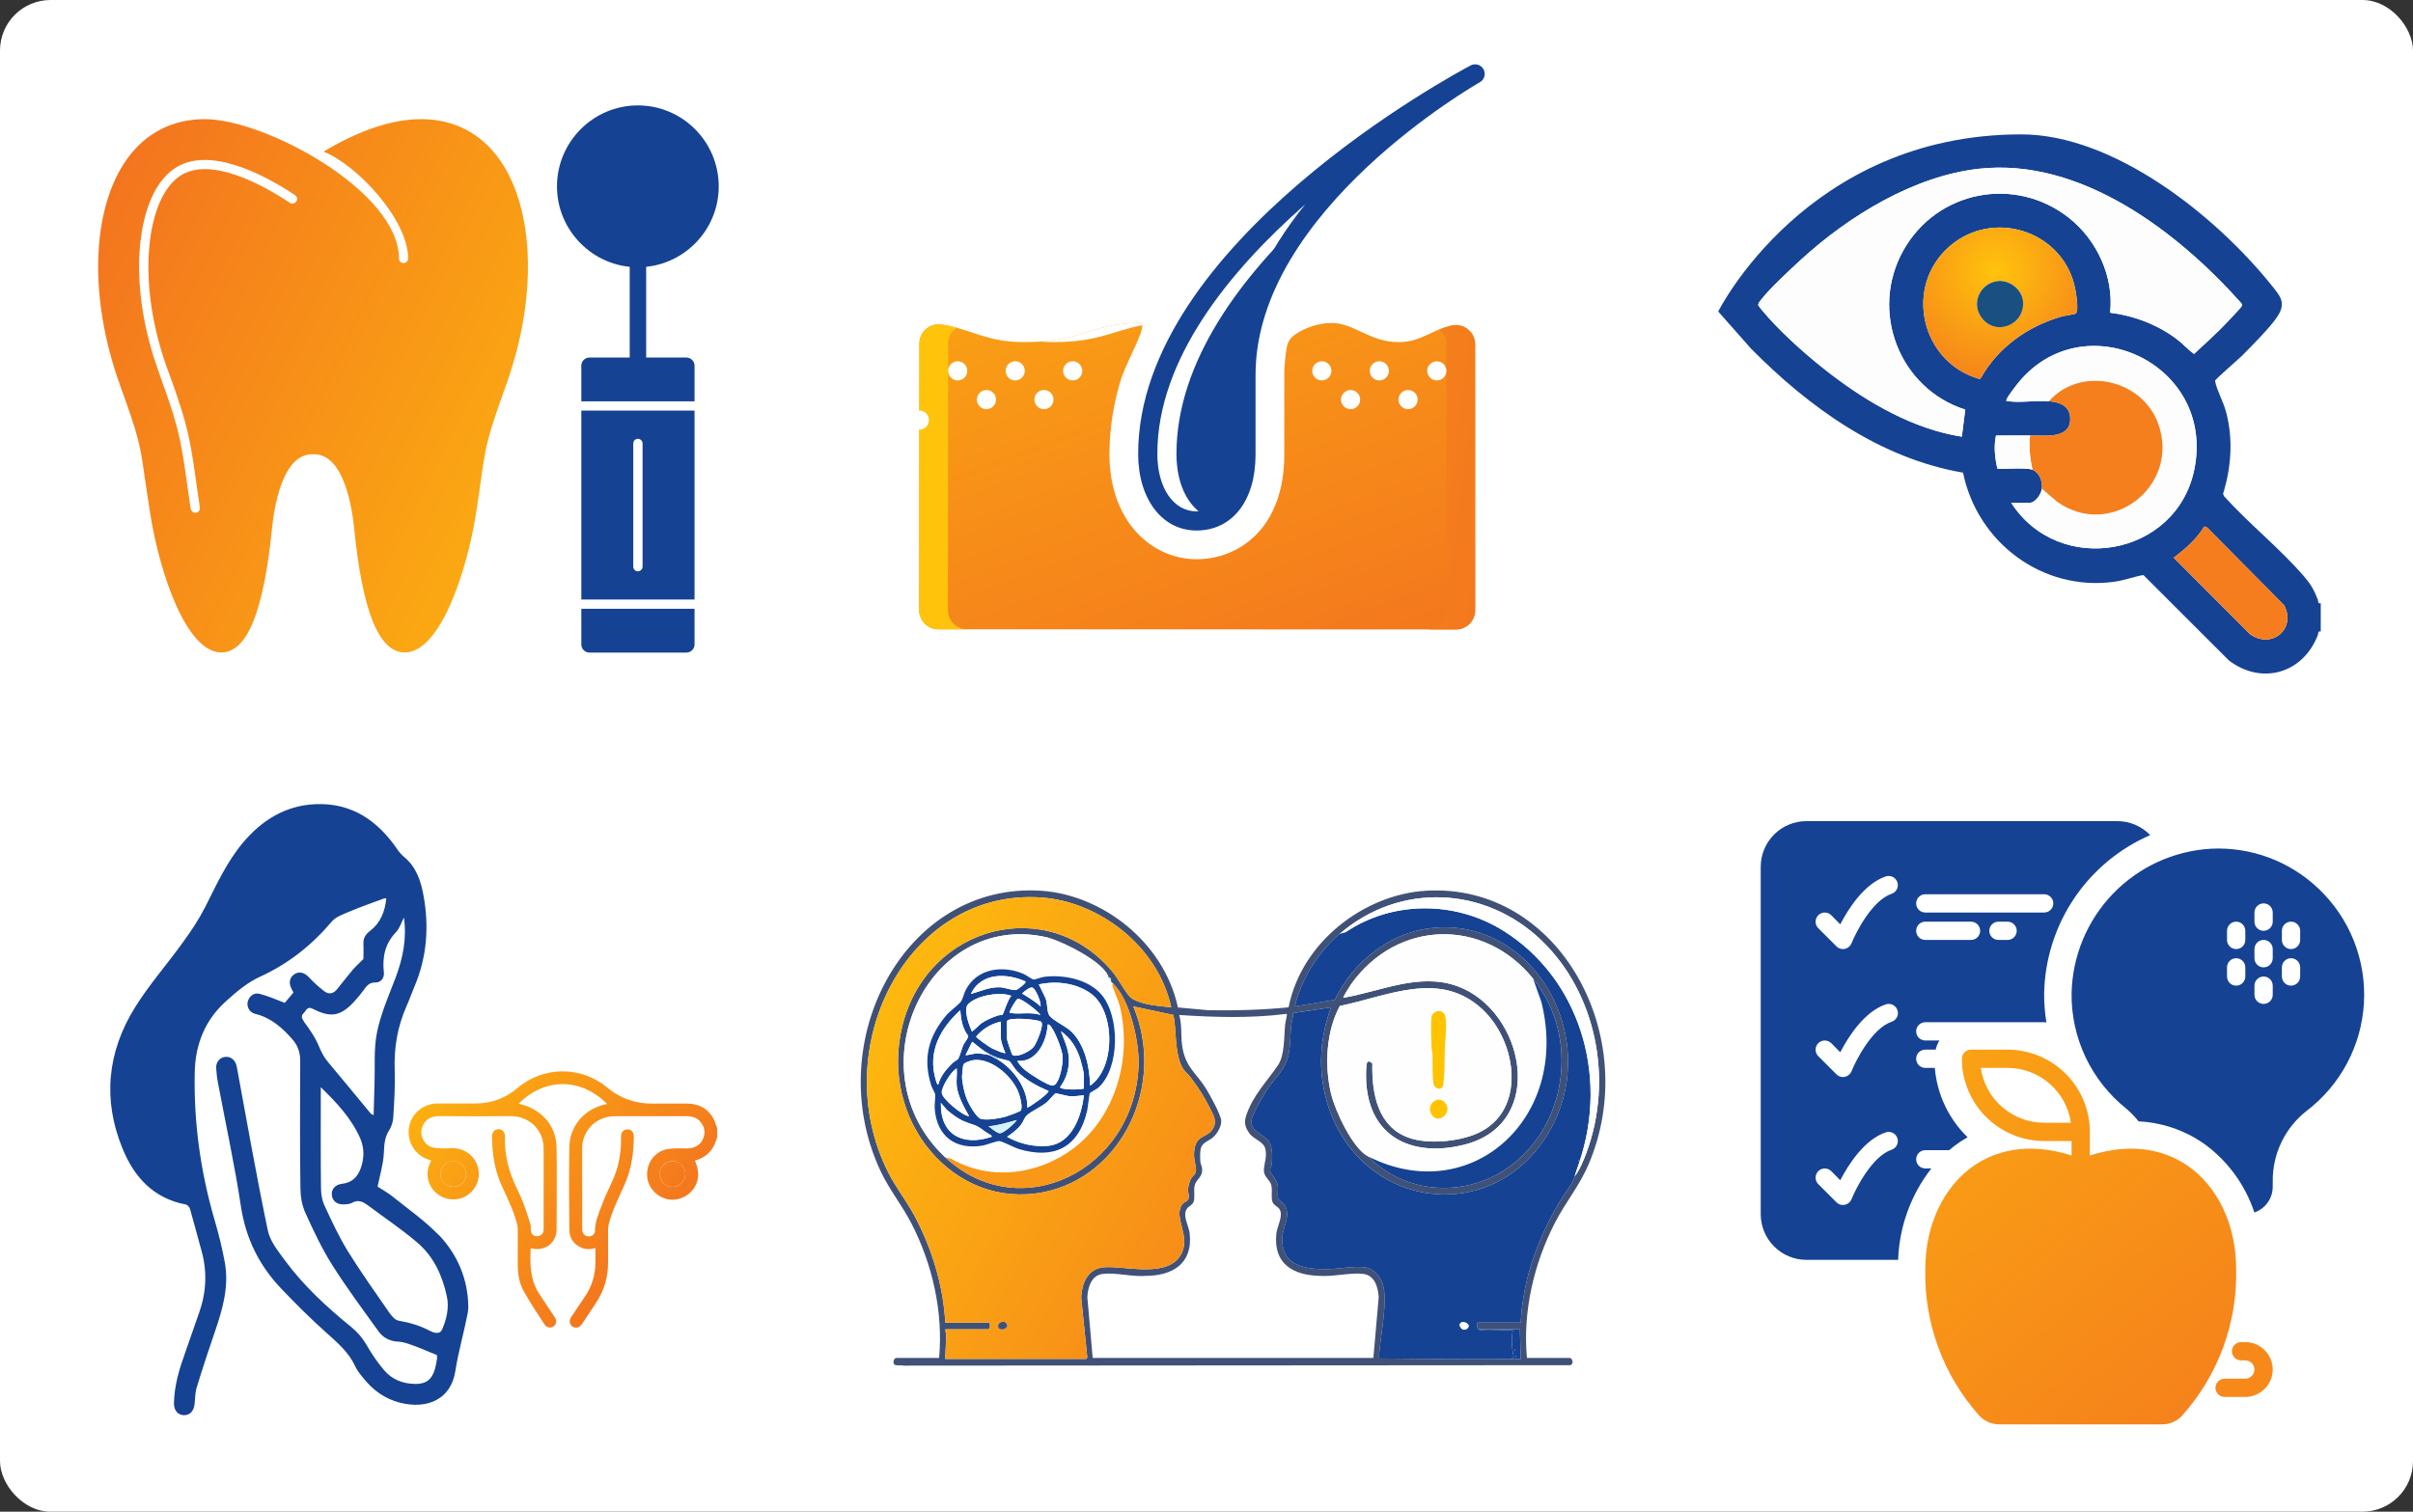 <svg width="525" height="329" viewBox="0 0 525 329" fill="none" xmlns="http://www.w3.org/2000/svg">
<rect x="0" y="0" width="525" height="329" fill="#333333" stroke="none"/>
<g clip-path="url(#clip0_136_3250)">
<rect width="525" height="329" rx="11" fill="white"/>
<path d="M95.531 268.878C92.555 265.768 88.958 263.259 85.575 260.535C84.419 259.591 83.07 258.841 82.15 258.261C82.664 255.709 83.37 253.457 83.499 251.162C83.606 249.296 83.606 247.58 84.698 245.95C85.211 245.135 85.511 244.063 85.575 243.098C85.768 239.666 86.004 236.213 85.875 232.802C85.704 227.977 86.496 223.387 88.444 218.99C89.087 217.553 89.601 216.051 90.222 214.593C92.898 208.244 93.369 201.638 92.148 194.925C91.57 191.729 90.585 188.705 87.93 186.517C87.395 186.067 86.924 185.53 86.517 184.951C82.214 178.624 76.562 174.678 68.64 175.021C62.088 175.3 56.95 178.517 52.817 183.45C49.327 187.632 47.101 192.544 44.66 197.37C43.311 200.029 41.641 202.56 39.885 204.963C36.438 209.788 32.477 214.25 29.373 219.247C23.314 228.985 22.286 239.43 26.718 250.111C29.266 256.288 33.462 260.814 40.399 262.144C40.763 262.208 41.234 262.723 41.341 263.109C42.219 266.133 42.99 269.2 43.846 272.224C45.109 276.728 44.895 281.211 43.354 285.608C42.348 288.525 41.32 291.463 40.292 294.38C39.008 297.962 37.916 301.544 37.851 305.383C37.809 306.949 38.708 307.979 40.035 308C41.384 308 42.219 307.056 42.348 305.426C42.455 304.204 42.476 302.917 42.861 301.759C44.082 297.748 45.409 293.758 46.758 289.812C48.45 284.9 49.884 279.924 48.899 274.669C48.343 271.667 47.615 268.685 46.758 265.768C43.654 255.173 42.133 244.384 42.369 233.36C42.497 227.312 44.596 222.014 49.135 217.939C51.383 215.901 53.802 213.842 56.521 212.598C62.688 209.788 67.783 205.756 72.151 200.609C73.05 199.515 74.656 198.978 76.026 198.399C78.424 197.37 80.908 196.533 83.349 195.611C83.499 195.547 83.67 195.547 84.055 195.482C83.755 198.399 82.792 200.823 80.587 202.539C79.559 203.332 79.024 204.105 79.067 205.37C79.131 206.657 79.067 207.944 79.067 208.716C78.039 209.745 77.29 210.41 76.647 211.183C75.513 212.534 74.442 213.928 73.329 215.301C72.494 216.352 71.466 216.459 70.46 215.665C69.325 214.764 68.212 213.778 67.227 212.705C66.284 211.676 65.128 211.333 64.058 212.019C63.051 212.684 62.773 213.842 63.351 215.043C63.501 215.365 63.672 215.708 63.844 216.008C63.116 216.866 62.473 217.66 61.96 218.26C60.011 217.531 58.298 216.759 56.457 216.287C55.237 215.965 54.145 216.866 53.888 218.046C53.631 219.183 54.337 220.384 55.558 220.663C58.983 221.499 61.446 223.708 63.672 226.261C64.829 227.59 65.342 229.156 65.321 231.001C65.278 240.181 65.235 249.36 65.364 258.54C65.364 260.342 65.685 262.294 66.434 263.945C68.169 267.784 69.989 271.667 72.258 275.27C75.384 280.224 78.874 284.922 82.321 289.705C83.349 291.163 84.847 291.935 86.732 292C87.802 292.064 88.873 292.471 89.9 292.836C91.549 293.437 93.155 294.144 95.06 294.917C95.06 295.002 95.124 295.431 95.06 295.86C94.953 296.611 94.803 297.383 94.589 298.091C93.904 300.3 92.662 301.222 90.35 301.201C87.631 301.158 85.254 300.236 83.52 298.155C82.107 296.482 80.865 294.659 79.773 292.75C78.874 291.185 77.782 289.919 76.39 288.782C71.038 284.428 65.963 279.753 61.874 274.155C60.418 272.181 58.727 270.058 58.256 267.742C55.793 255.924 53.695 244.02 51.511 232.137C51.254 230.786 50.312 229.928 49.071 230.014C47.829 230.121 46.951 231.129 47.036 232.502C47.101 233.596 47.229 234.69 47.443 235.762C49.113 244.663 51.062 253.543 52.41 262.508C53.46 269.522 56.393 275.42 61.189 280.46C64.315 283.721 67.526 286.959 70.909 289.962C73.35 292.171 75.855 294.252 77.268 297.34C77.718 298.327 78.446 299.185 79.152 300.043C81.208 302.595 83.755 304.44 86.989 305.276C93.198 306.842 98.143 304.354 99.064 298.434C99.728 294.144 100.948 290.026 101.762 285.78C101.847 285.308 101.89 284.836 101.89 284.364C101.805 278.358 99.535 273.082 95.531 268.814V268.878ZM66.092 222.25C65.535 221.478 65.535 221.027 66.092 220.47C66.627 219.955 66.82 218.904 68.083 219.569C72.022 221.606 74.206 221.135 77.183 217.853C77.825 217.145 78.446 216.394 79.002 215.644C79.709 214.7 80.244 213.756 81.764 213.821C82.899 213.821 83.67 212.791 83.52 211.611C83.156 208.287 83.755 205.391 86.153 202.882C86.967 202.046 87.31 200.759 87.888 199.686C88.53 204.298 87.652 208.587 86.068 212.791C84.569 216.716 82.856 220.598 82.021 224.695C81.293 228.32 81.615 232.18 81.486 235.955C81.4 238.143 81.358 240.309 81.293 242.711C80.886 242.476 80.758 242.454 80.672 242.368C77.568 238.615 74.485 234.861 71.359 231.129C70.481 230.1 69.924 228.985 69.389 227.719C68.597 225.767 67.334 223.987 66.07 222.271L66.092 222.25ZM96.174 289.361C95.66 290.563 94.225 290.005 93.54 289.64C91.356 288.482 89.065 287.839 86.646 287.41C85.918 287.281 85.19 286.359 84.676 285.651C81.636 281.254 78.531 276.9 75.705 272.353C73.735 269.157 72.151 265.725 70.567 262.294C70.053 261.178 69.839 259.806 69.839 258.562C69.753 251.763 69.796 244.964 69.796 238.186V236.62C73.222 239.966 76.433 243.355 78.36 247.709C79.323 249.94 79.259 252.192 78.424 254.422C77.739 256.245 76.454 257.425 74.421 257.639C72.943 257.811 72.065 258.819 72.194 260.106C72.322 261.393 73.371 262.208 74.827 262.122C75.405 262.079 76.048 262.079 76.519 261.822C77.91 260.985 79.002 261.543 80.137 262.401C83.691 265.061 87.395 267.527 90.757 270.401C94.332 273.425 96.238 277.565 97.223 282.133C97.758 284.664 97.159 287.109 96.174 289.404V289.361Z" fill="#154293"/>
<path d="M155.859 245.095C155.021 241.963 152.699 240.183 149.475 240.183C146.981 240.183 144.508 240.183 142.015 240.183C138.296 240.226 135.049 239.111 132.126 236.708C126.407 231.925 118.216 232.011 112.519 236.837C109.854 239.111 106.801 240.162 103.318 240.162H95.192C92.032 240.162 89.388 242.456 88.957 245.502C88.528 248.569 90.333 251.443 93.322 252.408C93.472 252.473 93.623 252.516 93.816 252.58C93.15 253.846 92.87 255.111 93.107 256.484C93.644 259.529 96.675 261.567 99.793 260.923C102.802 260.301 104.759 257.191 104.028 254.21C103.361 251.486 100.932 249.749 98.094 249.899C96.933 249.963 95.729 249.963 94.569 249.813C92.677 249.599 91.365 247.668 91.731 245.802C92.096 244.022 93.451 242.928 95.385 242.907C98.137 242.907 100.889 242.95 103.641 242.95C106.048 242.95 108.478 242.907 110.907 242.907C111.487 242.907 112.068 242.95 112.67 243.057C115.981 243.743 118.259 246.51 118.281 249.899C118.281 255.733 118.281 261.567 118.281 267.401V267.723C118.216 268.495 117.614 269.052 116.84 269.052C116.045 269.052 115.508 268.516 115.486 267.701C115.486 267.251 115.529 266.757 115.379 266.35C114.906 264.827 114.433 263.347 113.874 261.846C113.465 260.795 112.971 259.765 112.498 258.757C110.714 255.132 109.703 251.379 109.854 247.304C109.854 246.36 109.273 245.738 108.456 245.76C107.618 245.76 107.059 246.36 107.059 247.325C107.059 251.057 107.618 254.682 109.187 258.114C110.413 260.795 111.724 263.411 112.476 266.286C112.584 266.65 112.648 267.036 112.648 267.422C112.648 270.018 112.648 272.613 112.648 275.208C112.648 277.203 112.949 279.219 113.917 280.956C115.336 283.508 116.969 285.954 118.582 288.42C118.711 288.656 119.098 288.806 119.399 288.892C119.936 289.021 120.431 288.806 120.753 288.356C121.119 287.798 121.076 287.24 120.71 286.704C119.549 284.946 118.367 283.23 117.249 281.471C115.314 278.468 115.293 275.122 115.465 271.648C115.637 271.712 115.766 271.733 115.895 271.755C118.711 272.291 121.076 270.425 121.097 267.551C121.097 261.631 121.183 255.754 121.097 249.835C121.011 245.781 119.012 242.821 115.357 241.041C114.583 240.655 113.702 240.483 112.863 240.183C118.732 234.37 126.536 234.671 132.104 240.269C131.932 240.312 131.76 240.355 131.588 240.376C127.052 241.448 123.935 245.095 123.87 249.706C123.763 255.669 123.806 261.653 123.87 267.615C123.87 269.481 124.816 270.833 126.558 271.562C127.504 271.969 128.471 271.926 129.546 271.626C129.546 272.699 129.546 273.685 129.546 274.693C129.546 277.439 128.793 279.97 127.224 282.243C126.235 283.68 125.268 285.139 124.3 286.597C123.763 287.434 123.849 288.249 124.58 288.72C125.289 289.171 126.085 288.956 126.644 288.12C127.654 286.597 128.664 285.074 129.675 283.551C131.459 280.87 132.319 277.889 132.298 274.693C132.298 272.291 132.298 269.889 132.298 267.508C132.298 267.101 132.384 266.693 132.47 266.307C133.265 263.304 134.662 260.58 135.909 257.771C137.393 254.425 137.887 250.886 137.887 247.282C137.887 246.382 137.307 245.781 136.49 245.802C135.694 245.802 135.135 246.382 135.114 247.282C135.114 247.561 135.114 247.797 135.114 248.076C135.114 251.229 134.533 254.232 133.2 257.106C132.448 258.757 131.653 260.366 131.029 262.06C130.32 263.948 129.438 265.792 129.46 267.894C129.46 268.516 128.944 269.009 128.299 269.074C127.332 269.181 126.665 268.559 126.665 267.444C126.665 261.61 126.665 255.754 126.665 249.92C126.665 249.556 126.665 249.191 126.73 248.805C127.374 245.288 130.169 242.95 133.781 242.928C139.026 242.928 144.251 242.928 149.496 242.928C149.819 242.928 150.162 242.971 150.463 243.036C152.269 243.336 153.559 245.223 153.215 247.004C152.893 248.805 151.517 249.92 149.582 249.942C148.314 249.942 147.045 249.878 145.798 250.006C142.595 250.285 140.445 253.073 140.832 256.334C141.198 259.25 144.122 261.481 147.045 261.052C150.227 260.559 152.355 257.728 151.818 254.618C151.71 253.931 151.431 253.266 151.216 252.58L151.517 252.473C151.624 252.43 151.775 252.387 151.882 252.366C153.667 251.701 154.935 250.478 155.623 248.698C155.773 248.312 155.902 247.926 156.031 247.54V245.438C156.031 245.438 155.924 245.245 155.902 245.138L155.859 245.095ZM98.589 252.709C100.136 252.709 101.405 253.931 101.405 255.476C101.405 257.041 100.179 258.307 98.61 258.307C97.041 258.307 95.815 257.084 95.815 255.518C95.815 253.974 97.019 252.709 98.567 252.709H98.589ZM146.336 258.307C144.766 258.307 143.52 257.041 143.52 255.476C143.52 253.953 144.788 252.709 146.336 252.709C147.862 252.709 149.109 253.974 149.109 255.518C149.109 257.063 147.884 258.307 146.336 258.328V258.307Z" fill="url(#paint0_linear_136_3250)"/>
<path d="M101.408 255.455C101.408 257.021 100.182 258.286 98.613 258.286C97.044 258.286 95.818 257.064 95.818 255.498C95.818 253.954 97.022 252.688 98.57 252.688C100.118 252.688 101.386 253.911 101.386 255.455H101.408Z" fill="url(#paint1_linear_136_3250)"/>
<path d="M149.117 255.499C149.117 257.065 147.891 258.287 146.344 258.309C144.774 258.309 143.527 257.043 143.527 255.478C143.527 253.955 144.796 252.711 146.344 252.711C147.87 252.711 149.117 253.976 149.117 255.521V255.499Z" fill="url(#paint2_linear_136_3250)"/>
<g clip-path="url(#clip1_136_3250)">
<g clip-path="url(#clip2_136_3250)">
<path d="M204.322 295.544C205.246 285.448 202.821 275.008 198.277 266.223C196.236 262.277 193.438 258.842 191.548 254.795C178.498 226.859 196.766 191.925 226.51 193.861C239.731 194.722 253.193 204.958 256.286 219.259L262.979 219.87C268.79 219.956 274.581 219.81 280.358 219.23C283.242 204.796 297.015 194.664 310.219 193.859C339.239 192.092 357.451 225.672 345.632 253.411C343.656 258.045 340.599 261.701 338.329 266.088C333.762 274.916 331.283 285.389 332.216 295.544H341.53C342.12 295.544 342.498 296.861 341.643 297.116L196.533 297.214C196.049 297.054 194.928 297.318 194.575 296.948C194.169 296.524 194.502 295.542 195.009 295.542H204.322V295.544ZM205.666 287.851H215.268C215.412 287.851 215.543 289.307 214.98 289.307H205.666L205.868 290.646L205.666 295.752H236.296C236.363 295.752 236.62 295.451 236.547 295.282L235.232 282.35C235.432 278.883 236.826 276.045 240.33 275.794C244.876 275.467 254.376 278.337 257.101 272.741C259.009 268.822 255.192 264.805 257.235 262.075C257.654 261.516 258.376 261.528 258.587 260.829C258.798 260.131 258.443 259.563 258.468 258.856C258.487 258.33 258.833 257.047 259.079 256.588C259.536 255.744 260.361 255.646 260.2 254.288C260.039 252.93 259.666 252.167 259.822 250.531C260.156 247 262.299 247.749 263.662 245.957C265.026 244.164 263.987 242.692 263.117 240.927C262.022 238.706 260.611 236.571 259.15 234.618C258.249 233.415 257.466 233.132 256.847 231.498C255.555 228.09 255.985 224.439 255.309 220.896L246.57 219.028C253.777 236.215 244.027 256.12 226.986 259.472C207.527 263.302 191.191 243.832 196.349 223.181C201.849 201.166 228.284 194.543 242.253 211.749C243.366 213.121 245.173 216.625 246.318 217.328C248.619 218.743 252.242 218.941 254.829 219.236C251.877 205.74 238.959 196.177 226.5 195.327C197.323 193.335 179.669 228.289 193.277 255.211C194.922 258.465 197.184 261.299 198.909 264.499C202.682 271.504 205.24 279.74 205.666 287.851ZM291.505 203.226C286.818 207.264 283.3 212.72 281.712 219.026L290.418 217.59C294.453 209.177 302.432 203.056 311.214 202.004C333.925 199.284 349.446 226.826 336.407 247.37C323.686 267.41 294.962 262.624 288.575 239.355C286.714 232.575 287.217 225.775 289.585 219.236L281.33 220.484C281.364 221.378 281.049 222.214 280.947 223.085C280.673 225.395 280.84 227.51 280.275 229.842C279.494 233.063 277.239 234.691 275.526 237.384C274.823 238.488 272.456 242.588 272.312 243.684C271.956 246.385 275.06 246.772 276.112 248.485C276.876 249.726 276.857 251.762 276.726 253.238C276.673 253.849 276.256 254.232 276.365 254.845C276.481 255.49 277.737 256.633 277.98 257.898C278.159 258.831 277.886 260.226 278.096 260.892C278.176 261.145 279.194 261.788 279.496 262.287C280.899 264.62 279.19 266.739 279.017 269.028C278.526 275.565 284.051 276.251 288.73 276.218C291.156 276.201 294.831 275.453 297.126 275.844C298.851 276.139 300.32 277.74 300.865 279.489C301.944 282.957 300.514 289.939 300.155 293.783C300.122 294.126 299.943 295.526 300.141 295.657C309.674 295.719 319.231 295.904 328.764 295.752C329.466 295.742 330.175 295.761 330.876 295.752L330.684 289.305H321.656C321.186 288.874 321.351 287.851 321.464 287.851H330.874C331.316 278.339 334.686 269.319 339.395 261.418C340.418 259.698 342.029 257.929 342.588 256.039C343.71 254.627 344.535 252.579 345.179 250.839C351.078 234.86 347.27 216.099 335.393 204.677C323.033 192.792 304.473 192.059 291.507 203.228L291.505 203.226ZM205.666 251.88C221.805 266.969 246.773 254.85 247.72 232.022C247.935 226.834 245.846 217.556 242.153 214.038C242.005 213.897 241.836 213.886 241.769 213.83C241.717 213.385 241.746 212.66 241.193 212.791C240.486 209.408 230.633 204.63 227.56 203.952C201.62 198.234 185.597 233.117 205.666 251.88ZM333.561 212.999C322.834 199.702 304.022 200.147 294.006 214.146C293.808 214.423 292.143 217.032 292.275 217.155C300.452 215.766 308.834 211.603 317.149 214.654C331.598 219.954 336.664 244.293 318.933 249.036C306.995 252.23 296.437 247.244 297.259 232.429C297.324 231.267 297.464 230.483 298.586 231.427C298.436 238.236 299.87 245.241 306.494 247.608C310.672 249.1 317.299 248.472 321.37 246.684C332.182 241.933 330.152 226.867 322.619 219.752C313.33 210.98 301.977 216.812 291.517 218.933C288.531 224.447 288.145 231.886 289.602 238.037C290.499 241.823 294.369 249.999 297.654 251.67C305.704 259.815 318.275 260.671 327.596 254.461C340.908 245.589 343.909 225.821 333.564 212.996L333.561 212.999ZM237.736 295.544H298.803L299.966 282.335C299.83 280 299.027 277.538 296.596 277.247C293.767 276.908 289.925 277.927 286.987 277.671C281.529 277.503 276.967 275.216 277.702 268.433C277.871 266.878 279.311 264.53 278.349 263.112C278.005 262.605 277.135 262.324 276.865 261.599C276.502 260.621 276.853 259.226 276.634 258.106C276.331 256.546 274.797 256.295 275.004 254.29C275.148 252.897 275.64 251.797 275.332 250.159C275.004 248.414 272.867 248.065 271.841 246.661C270.864 245.325 270.62 244.25 271.177 242.651C272.728 238.207 275.659 235.382 278.063 231.812C279.534 229.628 279.342 225.69 279.603 223.083C279.672 222.388 279.895 221.663 279.974 220.985C280.014 220.634 280.012 220.675 279.693 220.681C272.01 221.64 264.25 221.401 256.557 220.9C257.176 222.889 256.912 225.191 257.156 227.214C257.769 232.277 260.108 233.225 262.474 237.051C263.223 238.263 265.66 242.684 265.706 243.904C265.758 245.225 264.778 246.815 263.841 247.603C262.904 248.391 261.5 248.616 261.21 250.161C261.091 250.789 261.103 252.157 261.164 252.818C261.216 253.373 261.489 253.81 261.539 254.292C261.746 256.297 260.212 256.548 259.908 258.108C259.689 259.226 260.041 260.628 259.678 261.601C259.43 262.264 258.656 262.491 258.284 263.002C257.168 264.533 258.662 266.768 258.842 268.435C259.576 275.197 254.865 277.648 249.367 277.675C246.454 277.948 242.763 276.91 239.948 277.249C237.523 277.54 236.695 279.981 236.576 282.337L237.74 295.546L237.736 295.544Z" fill="#405178"/>
<path d="M205.666 287.851C205.239 279.74 202.681 271.504 198.908 264.499C197.184 261.297 194.921 258.465 193.276 255.211C179.668 228.289 197.322 193.335 226.499 195.327C238.958 196.177 251.877 205.739 254.826 219.236C252.24 218.941 248.616 218.743 246.315 217.327C245.171 216.622 243.366 213.121 242.25 211.748C228.283 194.543 201.848 201.165 196.35 223.184C191.192 243.835 207.528 263.305 226.987 259.475C244.026 256.121 253.778 236.217 246.571 219.032L255.31 220.899C255.988 224.442 255.556 228.091 256.848 231.501C257.467 233.133 258.252 233.418 259.151 234.622C260.612 236.575 262.022 238.71 263.118 240.931C263.988 242.696 265.071 244.11 263.664 245.96C262.256 247.811 260.155 247.004 259.823 250.535C259.667 252.171 260.042 252.955 260.201 254.292C260.361 255.629 259.537 255.747 259.08 256.591C258.832 257.049 258.486 258.334 258.469 258.86C258.444 259.567 258.797 260.143 258.588 260.833C258.379 261.523 257.655 261.519 257.236 262.079C255.193 264.809 259.011 268.826 257.102 272.745C254.377 278.34 244.877 275.471 240.332 275.797C236.827 276.049 235.433 278.887 235.233 282.353L236.548 295.286C236.621 295.452 236.364 295.756 236.297 295.756H205.666L205.867 290.649L205.666 289.31H214.979C215.542 289.31 215.411 287.855 215.267 287.855H205.666V287.851ZM218.868 287.903C218.453 287.451 217.336 287.689 217.186 288.375C216.813 290.069 220.116 289.258 218.868 287.903Z" fill="url(#paint3_linear_136_3250)"/>
<path d="M291.505 203.226L292.794 202.858C302.985 196.027 316.49 196.036 326.891 202.446C343.348 212.589 350.223 233.71 343.529 253.215C343.21 254.14 342.811 255.278 342.586 256.041C342.027 257.931 340.416 259.7 339.392 261.42C334.686 269.321 331.315 278.34 330.872 287.853H321.462C321.349 287.853 321.184 288.876 321.654 289.308C322.296 289.899 327.941 289.292 329.144 289.518C328.779 291.442 328.923 293.446 329.337 295.338L328.759 295.756C319.227 295.908 309.669 295.723 300.137 295.661C299.939 295.53 300.12 294.13 300.15 293.787C300.509 289.943 301.94 282.958 300.861 279.492C300.316 277.744 298.848 276.141 297.122 275.847C294.827 275.457 291.152 276.205 288.726 276.222C284.046 276.255 278.524 275.569 279.013 269.032C279.184 266.742 280.895 264.626 279.491 262.291C279.19 261.792 278.172 261.149 278.092 260.896C277.882 260.232 278.155 258.835 277.976 257.901C277.732 256.635 276.477 255.494 276.361 254.849C276.246 254.205 276.669 253.853 276.722 253.242C276.853 251.766 276.872 249.73 276.108 248.489C275.055 246.775 271.952 246.389 272.307 243.688C272.451 242.592 274.819 238.492 275.522 237.388C277.235 234.695 279.491 233.069 280.271 229.846C280.836 227.513 280.669 225.399 280.943 223.089C281.047 222.218 281.362 221.382 281.325 220.488L289.581 219.24C287.213 225.779 286.71 232.581 288.571 239.359C294.958 262.628 323.682 267.414 336.402 247.374C349.443 226.829 333.923 199.288 311.21 202.007C302.428 203.059 294.449 209.181 290.414 217.593L281.707 219.03C283.296 212.722 286.814 207.268 291.501 203.23L291.505 203.226ZM343.45 252.504V252.712C343.575 252.643 343.575 252.572 343.45 252.504ZM317.844 287.882C317.078 288.408 318.253 290.053 319.258 289.101C320.183 288.221 318.499 287.433 317.844 287.882Z" fill="#154293"/>
<path d="M333.559 212.999L335.345 218.031C341.763 243.4 319.858 262.986 297.649 251.673C294.363 249.999 290.496 241.826 289.597 238.039C288.141 231.891 288.525 224.449 291.512 218.935C301.974 216.814 313.325 210.98 322.613 219.754C330.147 226.87 332.178 241.936 321.365 246.687C317.292 248.477 310.665 249.105 306.488 247.61C299.865 245.244 298.431 238.239 298.58 231.429C297.459 230.483 297.319 231.269 297.253 232.432C296.431 247.244 306.989 252.232 318.928 249.038C336.659 244.296 331.595 219.956 317.144 214.656C308.827 211.606 300.447 215.768 292.27 217.157C292.138 217.033 293.803 214.425 294 214.149C304.017 200.149 322.828 199.704 333.555 213.001L333.559 212.999ZM312.576 220.11C312.138 220.214 311.566 220.73 311.481 221.218C311.231 222.653 311.42 226.425 311.468 228.084C311.481 228.527 311.65 228.924 311.665 229.325C311.738 231.194 311.606 234.012 311.871 235.756C312.059 236.995 313.436 237.334 313.878 236.496C314.319 235.659 314.3 229.697 314.348 228.273C314.421 226.165 314.738 223.965 314.557 221.825C314.452 220.576 313.801 219.815 312.576 220.108V220.11ZM314.298 239.886C312.67 238.247 310.068 240.684 311.585 242.72C313.102 244.755 316.245 241.844 314.298 239.886Z" fill="#FEFEFE"/>
<path d="M241.193 212.79C241.312 213.362 240.949 213.142 241.769 213.83C241.836 213.886 242.005 213.897 242.153 214.038C241.861 214.41 242.069 214.601 242.176 214.936C242.585 216.217 243.332 217.722 243.638 218.98C246.439 230.499 242.52 243.124 233.662 249.853C225.942 255.718 215.451 257.072 206.99 252.207L205.667 251.878C185.598 233.117 201.621 198.234 227.561 203.952C230.633 204.629 240.486 209.407 241.193 212.79ZM239.59 216.4C236.657 213.042 231.175 212.054 227.104 212.61C226.516 212.691 225.185 213.237 224.816 213.173C224.528 213.123 223.228 212.198 222.668 211.955C218.299 210.067 212.622 210.649 210.124 215.431C209.736 216.175 209.479 217.367 209.131 217.891C208.601 218.689 206.694 219.993 205.855 220.997C201.99 225.628 200.726 230.354 202.641 236.34C202.815 236.885 203.386 237.714 203.451 238.132C203.556 238.812 203.293 240.282 203.357 241.178C203.802 247.605 208.211 250.267 213.777 249.327C214.714 249.169 216.818 248.275 217.46 248.345C218.188 248.424 220.697 249.788 221.798 250.111C229.089 252.248 234.616 249.996 236.527 241.733C236.709 240.945 236.943 238.222 237.143 237.879C237.23 237.731 238.587 237.047 238.977 236.695C243.672 232.468 243.69 221.095 239.586 216.398L239.59 216.4Z" fill="#FEFEFE"/>
<path d="M297.65 251.672C319.859 262.985 341.764 243.399 335.347 218.03L333.561 212.998C343.905 225.821 340.904 245.59 327.592 254.462C318.271 260.673 305.702 259.816 297.65 251.672Z" fill="#154293"/>
<path d="M205.666 251.88L206.989 252.209C215.452 257.072 225.943 255.718 233.661 249.855C242.517 243.127 246.439 230.501 243.637 218.982C243.331 217.724 242.584 216.219 242.175 214.938C242.068 214.604 241.862 214.412 242.152 214.04C245.845 217.558 247.934 226.836 247.719 232.023C246.773 254.851 221.804 266.971 205.666 251.882V251.88Z" fill="#F99716"/>
<path d="M342.585 256.038C342.809 255.275 343.211 254.14 343.528 253.213C350.222 233.707 343.347 212.586 326.89 202.444C316.489 196.033 302.984 196.027 292.792 202.855L291.504 203.223C304.47 192.054 323.03 192.788 335.389 204.673C347.267 216.094 351.075 234.855 345.175 250.834C344.532 252.574 343.706 254.622 342.585 256.034V256.038Z" fill="white"/>
<path d="M321.656 289.307H330.684L330.876 295.752C330.173 295.761 329.464 295.74 328.763 295.752L329.341 295.334C328.927 293.442 328.783 291.438 329.147 289.515C327.945 289.29 322.301 289.895 321.658 289.305L321.656 289.307ZM329.626 293.673V293.881C329.75 293.812 329.75 293.742 329.626 293.673ZM329.818 295.129V295.337C329.942 295.268 329.942 295.197 329.818 295.129Z" fill="#154293"/>
<path d="M241.191 212.791C241.744 212.66 241.716 213.386 241.768 213.831C240.948 213.142 241.31 213.363 241.191 212.791Z" fill="#D4F2FB"/>
<path d="M218.868 287.903C220.115 289.259 216.812 290.072 217.186 288.375C217.338 287.689 218.455 287.452 218.868 287.903Z" fill="#405178"/>
<path d="M317.844 287.882C318.499 287.433 320.183 288.221 319.257 289.101C318.253 290.053 317.078 288.408 317.844 287.882Z" fill="white"/>
<path d="M343.449 252.504C343.574 252.573 343.574 252.643 343.449 252.712V252.504Z" fill="#D4F2FB"/>
<path d="M312.577 220.11C313.802 219.816 314.455 220.577 314.558 221.827C314.739 223.967 314.422 226.164 314.349 228.275C314.299 229.699 314.317 235.667 313.879 236.498C313.441 237.33 312.06 236.997 311.872 235.758C311.607 234.014 311.739 231.196 311.666 229.327C311.651 228.926 311.482 228.528 311.469 228.086C311.421 226.426 311.232 222.655 311.482 221.22C311.567 220.731 312.139 220.216 312.577 220.112V220.11Z" fill="#FFC300"/>
<path d="M314.299 239.885C316.246 241.844 313.152 244.825 311.585 242.719C310.018 240.613 312.67 238.246 314.299 239.885Z" fill="#FFC300"/>
<path d="M239.589 216.4C243.693 221.097 243.676 232.47 238.981 236.697C238.591 237.048 237.233 237.735 237.147 237.88C236.947 238.223 236.711 240.947 236.53 241.735C234.619 249.998 229.093 252.252 221.801 250.112C220.699 249.79 218.191 248.426 217.463 248.347C216.822 248.276 214.717 249.17 213.78 249.328C208.215 250.268 203.804 247.607 203.36 241.18C203.299 240.284 203.56 238.814 203.454 238.134C203.389 237.716 202.819 236.886 202.644 236.341C200.728 230.355 201.993 225.631 205.859 220.999C206.698 219.992 208.605 218.691 209.135 217.892C209.482 217.368 209.738 216.177 210.128 215.433C212.626 210.65 218.304 210.068 222.671 211.956C223.232 212.197 224.532 213.123 224.82 213.175C225.189 213.239 226.518 212.69 227.107 212.611C231.178 212.056 236.661 213.044 239.593 216.402L239.589 216.4ZM223.142 213.624C219.184 211.784 213.434 211.574 211.236 216.323C213.409 215.718 215.353 214.757 217.667 214.873C218.577 214.919 220.384 215.614 221.079 215.46C221.369 215.395 223.351 213.927 223.14 213.626L223.142 213.624ZM237.162 236.285C242.748 232.495 242.675 220.074 237.339 216.235C234.095 213.902 229.759 213.432 226.022 214.247L227.32 216.894C227.96 218.005 227.704 219.955 228.24 220.889C228.887 222.022 231.895 223.321 233.129 224.536C235.994 227.351 237.129 232.237 237.162 236.285ZM226.404 219.028C226.523 218.086 225.396 215.322 224.672 214.965C224.102 214.684 222.852 215.786 222.377 216.221C223.768 217.084 225.173 217.911 226.404 219.028ZM220.069 216.743C217.621 215.782 212.588 216.599 210.669 218.518C209.503 219.685 210.867 223.105 211.43 224.434C211.631 224.594 213.05 223.047 213.438 222.766C214.504 221.995 215.954 221.394 217.181 220.993C217.467 220.899 217.98 220.963 218.116 220.866C218.297 220.739 219.387 217.158 220.067 216.743H220.069ZM226.406 220.897C225.773 220.001 222.337 217.341 221.5 217.362C221.121 217.373 219.819 219.705 219.689 220.177C219.581 220.566 219.748 220.452 219.969 220.483C221.976 220.77 224.328 220.192 226.406 220.897ZM204.128 236.077C204.639 234.119 205.874 232.736 207.201 231.399C207.572 231.025 208.296 230.734 208.526 230.339C208.852 229.784 209.254 228.164 209.624 227.37C209.863 226.856 210.75 225.877 210.638 225.415C209.425 223.906 209.058 221.818 208.929 219.861C204.649 223.77 201.736 228.856 203.608 235.086C203.687 235.35 203.84 236.038 204.128 236.077ZM219.109 222.25C218.957 222.754 219.109 225.403 219.109 226.201C219.109 226.453 220.15 229.501 220.292 229.596C221.265 230.256 224.083 228.829 224.874 227.869C225.517 227.089 227.318 222.831 226.475 222.344C225.571 221.82 219.393 221.302 219.109 222.25ZM217.765 222.354C215.733 222.758 213.784 223.926 212.392 225.577C212.39 225.927 215.295 227.883 215.783 228.139C216.019 228.264 218.854 229.542 218.725 229.112C218.393 228.48 217.767 226.636 217.767 225.991V222.352L217.765 222.354ZM221.415 230.881C221.194 231.089 222.558 232.466 222.756 232.651C223.631 233.468 228.221 236.493 229.152 236.256C230.581 235.89 231.326 231.345 231.207 229.948C231.076 228.409 229.425 224.012 228.332 223.08C228.188 222.957 228.121 222.953 227.946 222.982C227.714 226.825 225.483 231.227 221.417 230.883L221.415 230.881ZM235.816 236.909V233.894C235.816 233.347 235.249 231.21 235.053 230.561C234.299 228.056 232.889 225.868 230.825 224.434C231.47 226.238 232.352 228 232.528 229.969C232.739 232.343 232.044 234.772 230.635 236.597C230.639 237.221 235.163 237.211 235.816 236.909ZM215.268 229.424C213.918 228.721 212.724 227.675 211.526 226.719L210.083 229.63C210.229 229.748 212.202 229.233 212.655 229.239C213.004 229.243 214.961 229.53 215.268 229.632C215.38 229.669 216.96 230.532 217.189 230.671C220.455 232.643 223.616 236.863 223.528 241.068C224.307 240.739 228.138 238.082 228.136 237.431C225.715 236.421 223.238 235.102 221.312 233.173C220.826 232.684 219.867 231.133 219.674 230.996C219.276 230.717 217.815 230.511 217.189 230.256C216.618 230.023 215.793 229.696 215.268 229.424ZM211.766 230.728C211.276 230.796 209.807 231.235 209.603 231.711C209.502 231.946 209.306 233.917 209.309 234.302C209.327 235.62 209.786 237.687 210.243 238.924C210.7 240.161 212.43 243.403 213.628 243.575C215.193 243.802 217.344 243.43 218.877 242.999C219.318 242.874 221.968 241.903 222.095 241.702C222.598 240.893 221.84 238.279 221.448 237.396C219.906 233.913 215.476 230.208 211.766 230.73V230.728ZM208.163 236.389C208.032 235.192 208.259 233.767 208.163 232.543C207.005 233.029 204.791 236.637 204.9 237.834C205.025 239.207 209.384 242.795 210.852 242.937C209.811 241.074 208.403 238.585 208.163 236.389ZM235.816 238.367C234.746 238.475 233.744 238.654 232.651 238.57C232.042 238.525 229.884 237.882 229.604 237.972C229.479 238.011 228.094 239.608 227.735 239.907C226.5 240.932 224.388 241.845 223.428 242.729C222.884 243.23 222.673 244.062 222.187 244.713C221.35 245.833 220.234 246.661 219.113 247.409C221.79 248.948 225.179 249.713 228.206 249.358C233.147 248.78 235.311 243.053 235.814 238.365L235.816 238.367ZM215.652 247.102C215.599 247.035 214.537 246.459 214.249 246.228C212.198 244.584 211.754 244.931 209.601 243.983C208.311 243.413 207.149 242.496 206.049 241.592L204.708 240.03C204.553 247.139 209.603 249.347 215.374 247.522C215.595 247.451 215.938 247.457 215.65 247.104L215.652 247.102ZM221.221 243.773C219.176 244.297 217.191 244.956 215.076 245.122C215.625 245.507 217.043 246.74 217.623 246.648C218.462 246.513 220.678 244.615 221.221 243.775V243.773Z" fill="#154293"/>
<path d="M329.623 293.673C329.748 293.741 329.748 293.812 329.623 293.881V293.673Z" fill="#BBD9E4"/>
<path d="M329.816 295.129C329.941 295.198 329.941 295.268 329.816 295.337V295.129Z" fill="#BBD9E4"/>
<path d="M237.161 236.286C237.129 232.238 235.994 227.351 233.129 224.536C231.894 223.322 228.887 222.022 228.239 220.889C227.706 219.953 227.959 218.003 227.32 216.895L226.021 214.248C229.758 213.433 234.095 213.903 237.338 216.236C242.673 220.076 242.748 232.495 237.161 236.286Z" fill="#FEFEFE"/>
<path d="M211.765 230.728C215.475 230.206 219.905 233.911 221.447 237.394C221.839 238.278 222.597 240.894 222.094 241.7C221.968 241.902 219.317 242.875 218.876 242.998C217.341 243.428 215.193 243.8 213.628 243.574C212.431 243.401 210.686 240.124 210.242 238.922C209.798 237.721 209.328 235.616 209.309 234.3C209.303 233.916 209.501 231.944 209.603 231.71C209.806 231.235 211.277 230.795 211.765 230.726V230.728Z" fill="#FEFEFE"/>
<path d="M235.814 238.367C235.311 243.054 233.145 248.782 228.206 249.36C225.178 249.714 221.788 248.951 219.113 247.412C220.233 246.664 221.35 245.836 222.188 244.715C222.674 244.064 222.885 243.233 223.428 242.732C224.388 241.85 226.501 240.935 227.736 239.91C228.097 239.611 229.481 238.014 229.604 237.974C229.884 237.885 232.043 238.525 232.652 238.573C233.744 238.656 234.747 238.48 235.816 238.369L235.814 238.367Z" fill="#FEFEFE"/>
<path d="M221.415 230.882C225.48 231.226 227.711 226.824 227.944 222.981C228.121 222.954 228.188 222.959 228.33 223.079C229.422 224.011 231.074 228.408 231.205 229.947C231.324 231.344 230.579 235.889 229.15 236.255C228.218 236.494 223.629 233.469 222.753 232.65C222.555 232.465 221.192 231.09 221.413 230.88L221.415 230.882Z" fill="#FEFEFE"/>
<path d="M204.13 236.078C203.842 236.037 203.69 235.348 203.609 235.087C201.737 228.857 204.65 223.771 208.931 219.862C209.059 221.819 209.426 223.906 210.64 225.416C210.751 225.878 209.864 226.857 209.626 227.37C209.257 228.165 208.854 229.787 208.527 230.34C208.295 230.735 207.573 231.026 207.202 231.4C205.875 232.739 204.641 234.12 204.13 236.078Z" fill="#FEFEFE"/>
<path d="M219.108 222.251C219.393 221.303 225.57 221.821 226.475 222.345C227.318 222.833 225.517 227.09 224.873 227.869C224.082 228.83 221.265 230.256 220.291 229.597C220.149 229.502 219.108 226.453 219.108 226.202C219.108 225.403 218.957 222.754 219.108 222.251Z" fill="#FEFEFE"/>
<path d="M220.066 216.743C219.387 217.158 218.294 220.739 218.115 220.866C217.979 220.961 217.466 220.899 217.18 220.993C215.953 221.392 214.503 221.995 213.438 222.766C213.05 223.047 211.63 224.594 211.429 224.434C210.866 223.105 209.503 219.685 210.668 218.518C212.587 216.599 217.62 215.782 220.068 216.743H220.066Z" fill="#FEFEFE"/>
<path d="M215.653 247.102C215.941 247.455 215.597 247.451 215.376 247.52C209.605 249.345 204.555 247.137 204.711 240.028L206.051 241.59C207.151 242.494 208.313 243.411 209.604 243.981C211.756 244.929 212.2 244.582 214.251 246.227C214.539 246.457 215.601 247.035 215.655 247.1L215.653 247.102Z" fill="#FEFEFE"/>
<path d="M235.816 236.91C235.163 237.212 230.639 237.222 230.635 236.598C232.044 234.773 232.739 232.344 232.528 229.97C232.352 228 231.47 226.239 230.825 224.435C232.889 225.867 234.301 228.057 235.053 230.562C235.249 231.213 235.816 233.35 235.816 233.895V236.91Z" fill="#FEFEFE"/>
<path d="M217.188 230.256C217.814 230.512 219.275 230.717 219.672 230.996C219.866 231.131 220.825 232.684 221.31 233.173C223.235 235.103 225.714 236.421 228.135 237.431C228.137 238.082 224.306 240.739 223.527 241.068C223.615 236.864 220.454 232.643 217.188 230.672V230.256Z" fill="#FEFEFE"/>
<path d="M223.142 213.624C223.354 213.925 221.372 215.395 221.082 215.458C220.387 215.612 218.578 214.917 217.669 214.871C215.355 214.755 213.412 215.716 211.238 216.321C213.437 211.572 219.187 211.782 223.144 213.622L223.142 213.624Z" fill="#FEFEFE"/>
<path d="M208.163 236.391C208.403 238.586 209.811 241.075 210.852 242.938C209.384 242.799 205.025 239.208 204.9 237.836C204.791 236.638 207.003 233.03 208.163 232.544C208.259 233.769 208.032 235.193 208.163 236.391Z" fill="#FEFEFE"/>
<path d="M217.766 222.355V225.994C217.766 226.639 218.394 228.481 218.724 229.115C218.854 229.545 216.02 228.265 215.782 228.142C215.294 227.886 212.389 225.93 212.391 225.58C213.783 223.929 215.732 222.761 217.764 222.358L217.766 222.355Z" fill="#FEFEFE"/>
<path d="M226.406 220.897C224.33 220.192 221.976 220.77 219.969 220.483C219.748 220.452 219.583 220.567 219.689 220.178C219.818 219.706 221.12 217.373 221.5 217.362C222.335 217.342 225.773 220.001 226.406 220.897Z" fill="#FEFEFE"/>
<path d="M221.219 243.774C220.676 244.614 218.46 246.512 217.621 246.647C217.043 246.741 215.623 245.506 215.074 245.121C217.189 244.955 219.174 244.295 221.219 243.771V243.774Z" fill="#D4F2FB"/>
<path d="M226.404 219.028C225.173 217.911 223.767 217.084 222.377 216.221C222.851 215.786 224.101 214.684 224.672 214.965C225.396 215.323 226.523 218.086 226.404 219.028Z" fill="#FEFEFE"/>
<path d="M215.267 229.425V229.633C214.96 229.531 213.003 229.244 212.653 229.24C212.2 229.234 210.228 229.749 210.082 229.631L211.524 226.72C212.722 227.676 213.917 228.724 215.267 229.425Z" fill="#FEFEFE"/>
<path d="M217.19 230.257V230.672C216.961 230.533 215.381 229.67 215.27 229.633V229.425C215.794 229.697 216.62 230.024 217.19 230.257Z" fill="#BBD9E4"/>
</g>
</g>
<path d="M320.8 16.168C317.881 17.836 271.078 45.23 271.078 81.588V98.954C271.078 108.502 266.387 113.38 260.3 113.38C259.283 113.389 258.272 113.212 257.318 112.859H257.297C252.878 111.296 249.709 106.209 249.709 98.787C249.709 78.586 263.969 59.885 279.73 45.438C292.262 34.151 306.041 24.331 320.8 16.168Z" fill="#154293"/>
<path d="M279.729 45.438C271.369 55.633 264.823 67.996 264.823 81.588V98.954C264.823 106.71 261.738 111.379 257.318 112.86H257.297C252.878 111.296 249.709 106.209 249.709 98.787C249.709 78.586 263.968 59.886 279.729 45.438Z" fill="#154293"/>
<path d="M200.027 74.752L199.988 132.785C199.988 133.891 200.426 134.952 201.208 135.735C201.99 136.517 203.05 136.957 204.156 136.957L316.776 136.999C317.882 137 318.943 136.56 319.725 135.778C320.507 134.996 320.947 133.935 320.947 132.829V74.914C320.94 73.623 320.338 72.407 319.316 71.618C318.294 70.83 316.965 70.556 315.715 70.876C311.064 72.026 309.045 74.458 304.269 74.458C298.014 74.458 294.627 70.288 289.675 70.288C286.822 70.347 284.049 71.242 281.699 72.861C280.791 73.47 280.169 74.422 279.978 75.499C279.617 77.506 279.432 79.541 279.425 81.58V98.954C279.425 114.675 269.824 121.712 260.309 121.712C250.901 121.712 241.379 113.835 241.379 98.779C241.404 93.199 242.277 87.655 243.969 82.337C245.471 77.871 250.065 70.288 247.98 70.288C237.557 70.288 235.472 74.458 222.963 74.458C214.363 74.458 211.439 71.619 204.826 70.626C203.624 70.447 202.404 70.799 201.483 71.592C200.561 72.384 200.03 73.537 200.027 74.752Z" fill="url(#paint4_linear_136_3250)"/>
<path d="M320.946 74.917V132.832C320.94 135.132 319.077 136.995 316.777 137.001H310.564C312.847 136.969 314.683 135.115 314.692 132.832V74.917C314.706 73.665 314.135 72.478 313.15 71.706C313.982 71.363 314.839 71.085 315.714 70.873C316.965 70.556 318.293 70.832 319.314 71.621C320.336 72.411 320.938 73.626 320.946 74.917Z" fill="url(#paint5_linear_136_3250)"/>
<path d="M204.156 136.958L310.599 136.997L310.565 137.001H316.777L316.804 136.997L210.411 136.958C209.305 136.957 208.244 136.517 207.463 135.735C206.681 134.953 206.242 133.891 206.243 132.785L206.282 74.753C206.287 73.375 206.977 72.09 208.122 71.325C207.038 71.028 205.937 70.795 204.825 70.627C203.624 70.448 202.404 70.8 201.483 71.592C200.562 72.384 200.03 73.537 200.028 74.752L199.988 132.785C199.988 133.891 200.426 134.953 201.208 135.735C201.99 136.517 203.05 136.957 204.156 136.958Z" fill="#FFC30C"/>
<path d="M229.216 74.458C239.032 74.458 242.441 71.897 248.486 70.791C248.443 70.48 248.295 70.288 247.979 70.288C238.567 70.288 235.928 73.678 226.301 74.338C227.2 74.414 228.164 74.458 229.216 74.458Z" fill="white"/>
<path d="M257.297 112.859H257.318C258.272 113.213 259.283 113.389 260.3 113.38C261.384 113.368 262.458 113.181 263.483 112.827C259.1 111.234 255.963 106.169 255.963 98.787C255.963 78.606 270.194 59.925 285.936 45.483C295.867 33.862 307.646 23.957 320.8 16.168C306.041 24.331 292.262 34.151 279.73 45.438C263.969 59.886 249.709 78.586 249.709 98.787C249.709 106.209 252.878 111.296 257.297 112.859Z" fill="white"/>
<path d="M260.309 115.458C268.122 115.458 273.171 108.98 273.171 98.954V81.58C273.171 45.722 321.48 18.176 321.967 17.902C322.96 17.344 323.321 16.091 322.777 15.089C322.233 14.088 320.984 13.709 319.975 14.24C317.022 15.796 247.633 52.88 247.633 98.78C247.633 108.6 252.846 115.458 260.309 115.458ZM283.971 44.486C275.559 54.915 269.001 67.545 269.001 81.581V98.954C269.001 106.677 265.752 111.289 260.309 111.289C255.301 111.289 251.802 106.145 251.802 98.78C251.802 78.178 267.457 58.992 283.971 44.486Z" fill="#154293"/>
<path d="M200.016 93.516C200.568 93.508 201.096 93.293 201.497 92.912C202.303 92.091 202.304 90.775 201.499 89.952L201.186 89.702C201.07 89.622 200.944 89.559 200.811 89.513C200.693 89.453 200.566 89.411 200.435 89.389C200.298 89.365 200.159 89.351 200.019 89.347C199.467 89.354 198.938 89.57 198.538 89.95C197.751 90.78 197.75 92.08 198.536 92.91C198.735 93.099 198.969 93.248 199.223 93.349C199.474 93.456 199.744 93.513 200.016 93.516Z" fill="white"/>
<path d="M214.624 89.051C215.775 89.051 216.708 88.118 216.708 86.966C216.708 85.815 215.775 84.882 214.624 84.882C213.472 84.882 212.539 85.815 212.539 86.966C212.539 88.118 213.472 89.051 214.624 89.051Z" fill="white"/>
<path d="M208.37 82.797C209.521 82.797 210.454 81.864 210.454 80.713C210.454 79.561 209.521 78.628 208.37 78.628C207.218 78.628 206.285 79.561 206.285 80.713C206.285 81.864 207.218 82.797 208.37 82.797Z" fill="white"/>
<path d="M233.387 82.797C234.539 82.797 235.472 81.864 235.472 80.713C235.472 79.561 234.539 78.628 233.387 78.628C232.236 78.628 231.303 79.561 231.303 80.713C231.303 81.864 232.236 82.797 233.387 82.797Z" fill="white"/>
<path d="M220.88 82.797C222.031 82.797 222.964 81.864 222.964 80.713C222.964 79.561 222.031 78.628 220.88 78.628C219.728 78.628 218.795 79.561 218.795 80.713C218.795 81.864 219.728 82.797 220.88 82.797Z" fill="white"/>
<path d="M227.133 89.051C228.285 89.051 229.218 88.118 229.218 86.966C229.218 85.815 228.285 84.882 227.133 84.882C225.982 84.882 225.049 85.815 225.049 86.966C225.049 88.118 225.982 89.051 227.133 89.051Z" fill="white"/>
<path d="M300.1 82.797C301.252 82.797 302.185 81.864 302.185 80.713C302.185 79.561 301.252 78.628 300.1 78.628C298.949 78.628 298.016 79.561 298.016 80.713C298.016 81.864 298.949 82.797 300.1 82.797Z" fill="white"/>
<path d="M312.608 82.797C313.759 82.797 314.693 81.864 314.693 80.713C314.693 79.561 313.759 78.628 312.608 78.628C311.457 78.628 310.523 79.561 310.523 80.713C310.523 81.864 311.457 82.797 312.608 82.797Z" fill="white"/>
<path d="M287.591 82.797C288.742 82.797 289.675 81.864 289.675 80.713C289.675 79.561 288.742 78.628 287.591 78.628C286.439 78.628 285.506 79.561 285.506 80.713C285.506 81.864 286.439 82.797 287.591 82.797Z" fill="white"/>
<path d="M293.844 89.051C294.996 89.051 295.929 88.118 295.929 86.966C295.929 85.815 294.996 84.882 293.844 84.882C292.693 84.882 291.76 85.815 291.76 86.966C291.76 88.118 292.693 89.051 293.844 89.051Z" fill="white"/>
<path d="M306.354 89.051C307.506 89.051 308.439 88.118 308.439 86.966C308.439 85.815 307.506 84.882 306.354 84.882C305.203 84.882 304.27 85.815 304.27 86.966C304.27 88.118 305.203 89.051 306.354 89.051Z" fill="white"/>
<g clip-path="url(#clip3_136_3250)">
<path d="M475.819 253.604C471.642 250.799 464.719 248.292 454.693 251.475V246.343C454.686 241.597 452.798 237.047 449.442 233.691C446.086 230.335 441.536 228.447 436.79 228.439H428.833C428.306 228.441 427.801 228.651 427.428 229.024C427.055 229.397 426.845 229.902 426.843 230.429C426.851 235.175 428.739 239.724 432.095 243.08C435.451 246.436 440.001 248.325 444.747 248.332H450.715V251.475C440.689 248.292 433.766 250.799 429.589 253.604C422.885 258.159 418.886 266.594 418.886 276.182C418.604 287.922 422.801 299.33 430.623 308.09C431.184 308.695 431.864 309.178 432.621 309.506C433.377 309.835 434.194 310.003 435.019 309.999H470.388C471.211 310.005 472.025 309.838 472.779 309.509C473.533 309.18 474.21 308.696 474.765 308.09C482.603 299.338 486.807 287.927 486.521 276.182C486.521 266.594 482.523 258.159 475.819 253.604ZM444.747 244.354C441.399 244.349 438.165 243.141 435.634 240.95C433.103 238.759 431.445 235.73 430.961 232.418H436.79C440.137 232.422 443.372 233.631 445.903 235.822C448.433 238.013 450.092 241.041 450.575 244.354H444.747Z" fill="url(#paint6_linear_136_3250)"/>
<path d="M504.509 193.467C501.399 190.48 497.709 188.163 493.669 186.657C489.628 185.152 485.322 184.491 481.016 184.714C472.936 185.186 465.331 188.685 459.716 194.514C454.101 200.343 450.889 208.073 450.719 216.165C450.66 220.993 451.707 225.771 453.779 230.133C455.851 234.495 458.894 238.324 462.675 241.329C463.632 242.154 464.511 243.067 465.3 244.054C470.248 244.294 475.036 245.883 479.146 248.649L479.186 248.669C484.493 252.392 488.457 257.729 490.485 263.887C491.651 263.483 492.663 262.726 493.38 261.721C494.097 260.716 494.482 259.512 494.483 258.277V257.104C494.453 254.164 495.097 251.256 496.366 248.605C497.635 245.953 499.495 243.627 501.803 241.806C505.472 239.023 508.491 235.476 510.653 231.411C512.816 227.346 514.069 222.859 514.326 218.262C514.583 213.665 513.839 209.066 512.144 204.785C510.449 200.504 507.844 196.642 504.509 193.467ZM488.515 212.524C488.515 213.052 488.306 213.558 487.933 213.931C487.56 214.304 487.054 214.514 486.526 214.514C485.998 214.514 485.492 214.304 485.119 213.931C484.746 213.558 484.537 213.052 484.537 212.524V210.535C484.537 210.007 484.746 209.501 485.119 209.128C485.492 208.755 485.998 208.546 486.526 208.546C487.054 208.546 487.56 208.755 487.933 209.128C488.306 209.501 488.515 210.007 488.515 210.535V212.524ZM488.515 204.567C488.515 205.095 488.306 205.601 487.933 205.974C487.56 206.347 487.054 206.556 486.526 206.556C485.998 206.556 485.492 206.347 485.119 205.974C484.746 205.601 484.537 205.095 484.537 204.567V202.578C484.537 202.05 484.746 201.544 485.119 201.171C485.492 200.798 485.998 200.589 486.526 200.589C487.054 200.589 487.56 200.798 487.933 201.171C488.306 201.544 488.515 202.05 488.515 202.578V204.567ZM494.483 216.503C494.483 217.03 494.273 217.536 493.9 217.909C493.527 218.282 493.021 218.492 492.494 218.492C491.966 218.492 491.46 218.282 491.087 217.909C490.714 217.536 490.504 217.03 490.504 216.503V214.514C490.504 213.986 490.714 213.48 491.087 213.107C491.46 212.734 491.966 212.524 492.494 212.524C493.021 212.524 493.527 212.734 493.9 213.107C494.273 213.48 494.483 213.986 494.483 214.514V216.503ZM494.483 208.546C494.483 209.073 494.273 209.579 493.9 209.952C493.527 210.325 493.021 210.535 492.494 210.535C491.966 210.535 491.46 210.325 491.087 209.952C490.714 209.579 490.504 209.073 490.504 208.546V206.556C490.504 206.029 490.714 205.523 491.087 205.15C491.46 204.777 491.966 204.567 492.494 204.567C493.021 204.567 493.527 204.777 493.9 205.15C494.273 205.523 494.483 206.029 494.483 206.556V208.546ZM494.483 200.589C494.483 201.116 494.273 201.622 493.9 201.995C493.527 202.368 493.021 202.578 492.494 202.578C491.966 202.578 491.46 202.368 491.087 201.995C490.714 201.622 490.504 201.116 490.504 200.589V198.599C490.504 198.072 490.714 197.566 491.087 197.193C491.46 196.82 491.966 196.61 492.494 196.61C493.021 196.61 493.527 196.82 493.9 197.193C494.273 197.566 494.483 198.072 494.483 198.599V200.589ZM500.451 212.524C500.451 213.052 500.241 213.558 499.868 213.931C499.495 214.304 498.989 214.514 498.462 214.514C497.934 214.514 497.428 214.304 497.055 213.931C496.682 213.558 496.472 213.052 496.472 212.524V210.535C496.472 210.007 496.682 209.501 497.055 209.128C497.428 208.755 497.934 208.546 498.462 208.546C498.989 208.546 499.495 208.755 499.868 209.128C500.241 209.501 500.451 210.007 500.451 210.535V212.524ZM500.451 204.567C500.451 205.095 500.241 205.601 499.868 205.974C499.495 206.347 498.989 206.556 498.462 206.556C497.934 206.556 497.428 206.347 497.055 205.974C496.682 205.601 496.472 205.095 496.472 204.567V202.578C496.472 202.05 496.682 201.544 497.055 201.171C497.428 200.798 497.934 200.589 498.462 200.589C498.989 200.589 499.495 200.798 499.868 201.171C500.241 201.544 500.451 202.05 500.451 202.578V204.567Z" fill="#154293"/>
<path d="M488.508 292.096H487.593C487.065 292.096 486.559 292.305 486.186 292.678C485.813 293.051 485.604 293.557 485.604 294.085C485.604 294.613 485.813 295.119 486.186 295.492C486.559 295.865 487.065 296.074 487.593 296.074H488.508C489.035 296.075 489.541 296.285 489.914 296.657C490.287 297.03 490.497 297.536 490.497 298.063C490.498 298.329 490.444 298.592 490.339 298.835C490.234 299.079 490.08 299.299 489.887 299.481C489.708 299.664 489.493 299.809 489.256 299.908C489.019 300.006 488.765 300.055 488.508 300.053H484.013C483.485 300.053 482.979 300.262 482.606 300.635C482.233 301.008 482.023 301.514 482.023 302.042C482.023 302.57 482.233 303.076 482.606 303.449C482.979 303.822 483.485 304.031 484.013 304.031H488.508C490.088 304.023 491.602 303.392 492.719 302.275C493.837 301.157 494.468 299.644 494.476 298.063C494.474 296.481 493.845 294.964 492.726 293.846C491.607 292.727 490.09 292.097 488.508 292.096Z" fill="#F7891A"/>
<path d="M467.825 181.752C466.896 180.79 465.784 180.024 464.554 179.501C463.323 178.978 462 178.709 460.663 178.708H393.028C390.391 178.709 387.861 179.757 385.996 181.622C384.131 183.487 383.083 186.017 383.082 188.654V264.246C383.083 266.884 384.131 269.413 385.996 271.278C387.861 273.144 390.391 274.192 393.028 274.193H412.981C413.23 266.966 415.757 260.004 420.202 254.3H418.889C418.361 254.3 417.855 254.091 417.482 253.717C417.109 253.344 416.9 252.838 416.9 252.311C416.9 251.783 417.109 251.277 417.482 250.904C417.855 250.531 418.361 250.322 418.889 250.322H424.081C424.777 249.725 425.493 249.188 426.229 248.67C426.806 248.273 427.443 247.895 428.099 247.517C423.973 243.511 421.437 238.148 420.958 232.418H418.889C418.361 232.418 417.855 232.209 417.482 231.836C417.109 231.462 416.9 230.956 416.9 230.429C416.9 229.901 417.109 229.395 417.482 229.022C417.855 228.649 418.361 228.44 418.889 228.44H421.137C421.313 227.741 421.588 227.072 421.952 226.45H418.889C418.361 226.45 417.855 226.241 417.482 225.868C417.109 225.495 416.9 224.989 416.9 224.461C416.9 223.934 417.109 223.428 417.482 223.054C417.855 222.681 418.361 222.472 418.889 222.472H444.749C444.919 222.468 445.087 222.494 445.247 222.551C444.89 220.422 444.724 218.265 444.749 216.106C444.908 208.773 447.166 201.639 451.256 195.549C455.346 189.46 461.096 184.672 467.825 181.752ZM411.568 250.222C407.391 251.615 403.85 258.478 402.835 261.004C402.71 261.309 402.512 261.578 402.259 261.789C402.006 262.001 401.705 262.148 401.383 262.217C401.252 262.24 401.119 262.254 400.985 262.257C400.457 262.259 399.949 262.051 399.573 261.68L395.595 257.702C395.225 257.326 395.018 256.82 395.02 256.292C395.022 255.765 395.232 255.26 395.605 254.888C395.978 254.515 396.483 254.305 397.01 254.303C397.537 254.301 398.044 254.507 398.419 254.877L400.389 256.866C402.139 253.504 405.601 248.014 410.295 246.442C410.796 246.277 411.341 246.316 411.813 246.551C412.284 246.787 412.644 247.199 412.812 247.699C412.98 248.199 412.944 248.744 412.711 249.217C412.478 249.69 412.067 250.051 411.568 250.222ZM411.568 222.372C407.391 223.765 403.85 230.628 402.835 233.154C402.71 233.459 402.512 233.728 402.259 233.94C402.006 234.151 401.705 234.298 401.383 234.368C401.252 234.391 401.119 234.404 400.985 234.407C400.457 234.409 399.949 234.202 399.573 233.831L395.595 229.852C395.225 229.476 395.018 228.97 395.02 228.443C395.022 227.916 395.232 227.411 395.605 227.038C395.978 226.665 396.483 226.455 397.01 226.453C397.537 226.451 398.044 226.657 398.419 227.027L400.389 229.017C402.139 225.655 405.601 220.164 410.295 218.593C410.544 218.508 410.807 218.472 411.069 218.489C411.331 218.506 411.587 218.575 411.823 218.691C412.059 218.807 412.269 218.968 412.442 219.166C412.615 219.364 412.747 219.594 412.831 219.843C412.915 220.092 412.949 220.355 412.931 220.617C412.913 220.879 412.843 221.135 412.726 221.37C412.608 221.605 412.446 221.815 412.247 221.987C412.048 222.159 411.818 222.29 411.568 222.372ZM411.568 194.523C407.391 195.915 403.85 202.778 402.835 205.304C402.71 205.609 402.512 205.879 402.259 206.09C402.006 206.301 401.705 206.448 401.383 206.518C401.252 206.541 401.119 206.554 400.985 206.558C400.457 206.559 399.949 206.352 399.573 205.981L395.595 202.002C395.225 201.627 395.018 201.12 395.02 200.593C395.022 200.066 395.232 199.561 395.605 199.188C395.978 198.815 396.483 198.605 397.01 198.603C397.537 198.601 398.044 198.808 398.419 199.178L400.389 201.167C402.139 197.805 405.601 192.315 410.295 190.743C410.796 190.577 411.341 190.616 411.813 190.852C412.284 191.087 412.644 191.5 412.812 192C412.98 192.499 412.944 193.045 412.711 193.518C412.478 193.991 412.067 194.352 411.568 194.523ZM428.835 204.568H418.889C418.361 204.568 417.855 204.359 417.482 203.986C417.109 203.613 416.9 203.107 416.9 202.579C416.9 202.052 417.109 201.546 417.482 201.173C417.855 200.8 418.361 200.59 418.889 200.59H428.835C429.363 200.59 429.869 200.8 430.242 201.173C430.615 201.546 430.824 202.052 430.824 202.579C430.824 203.107 430.615 203.613 430.242 203.986C429.869 204.359 429.363 204.568 428.835 204.568ZM436.792 204.568H434.803C434.275 204.568 433.769 204.359 433.396 203.986C433.023 203.613 432.814 203.107 432.814 202.579C432.814 202.052 433.023 201.546 433.396 201.173C433.769 200.8 434.275 200.59 434.803 200.59H436.792C437.32 200.59 437.826 200.8 438.199 201.173C438.572 201.546 438.781 202.052 438.781 202.579C438.781 203.107 438.572 203.613 438.199 203.986C437.826 204.359 437.32 204.568 436.792 204.568ZM444.749 198.601H418.889C418.361 198.601 417.855 198.391 417.482 198.018C417.109 197.645 416.9 197.139 416.9 196.611C416.9 196.084 417.109 195.578 417.482 195.205C417.855 194.832 418.361 194.622 418.889 194.622H444.749C445.277 194.622 445.783 194.832 446.156 195.205C446.529 195.578 446.739 196.084 446.739 196.611C446.739 197.139 446.529 197.645 446.156 198.018C445.783 198.391 445.277 198.601 444.749 198.601Z" fill="#154293"/>
</g>
<g clip-path="url(#clip4_136_3250)">
<path d="M439.764 29.244C459.776 29.244 481.854 46.708 494.167 62.019C496.141 64.473 497.493 65.894 495.455 68.95C493.878 71.317 489.902 75.301 487.782 77.439C486.998 78.229 482.041 82.449 481.923 82.888C482.395 85.196 483.69 87.265 484.323 89.638C485.902 95.572 485.467 101.653 483.672 107.49L483.921 108.032C489.277 113.966 496.036 119.356 501.221 125.363C502.722 127.102 503.467 128.357 504.296 130.513C504.45 130.909 504.222 131.431 504.929 131.279V137.447C504.222 137.296 504.45 137.817 504.296 138.213C501.073 146.561 492.096 149.175 484.955 143.747L466.338 125.147C464.193 125.53 462.134 126.324 459.963 126.619C444.398 128.737 430.224 118.102 427.1 102.869C409.041 99.766 393.618 88.671 380.997 75.897L373.836 67.794C373.836 67.794 393.039 29.244 439.764 29.244ZM459.097 68.048C464.336 68.714 469.452 70.657 473.671 73.854C474.974 74.844 476.037 76.093 477.371 77.026C479.783 74.733 482.31 72.551 484.579 70.109C485.027 69.626 487.561 66.966 487.656 66.761C487.787 66.478 487.858 66.277 487.656 66C473.774 50.404 452.702 34.284 430.582 36.726C416.439 38.286 402.215 47.017 391.882 56.477C389.534 58.626 384.999 62.833 383.179 65.219C382.923 65.553 382.536 65.933 382.546 66.388C382.552 66.619 384.49 68.827 384.841 69.215C388.673 73.466 393.892 78.043 398.444 81.518C406.686 87.808 416.5 93.421 426.839 95.04L427.581 89.149C413.235 84.585 406.655 67.712 414.16 54.424C421.48 41.465 438.389 38.181 450.113 47.387C456.22 52.183 459.965 60.253 459.1 68.048H459.097ZM451.624 68.259C452.422 67.565 451.575 62.995 451.286 61.882C448.216 50.055 433.545 45.572 424.273 53.524C414.096 62.252 417.921 78.799 430.575 82.446L430.892 82.408C434.699 75.605 441.136 71.025 448.543 68.891C449.094 68.732 451.503 68.359 451.624 68.256V68.259ZM444.247 106.346C444.119 107.577 442.834 109.43 441.559 109.43H437.59C447.942 125.563 473.466 121.243 477.407 102.236C482.215 79.038 452.983 65.54 438.768 83.754C438.235 84.438 436.845 86.255 436.568 86.944C436.389 87.391 436.689 87.291 436.945 87.327C439.597 87.682 443.008 87.119 445.783 87.327C447.949 87.489 450.226 88.232 450.407 90.799C450.756 95.718 444.777 94.734 441.687 94.78C439.221 94.816 436.74 94.742 434.274 94.793C433.749 97.196 434.044 99.581 434.546 101.948C434.889 102.241 440.785 101.637 442.199 102.234C443.796 102.907 444.413 104.74 444.247 106.346ZM479.586 114.573C477.978 117.277 475.417 119.513 472.929 121.381L489.584 138.072C494.403 141.364 499.649 136.774 496.95 131.706L480.226 114.825L479.586 114.576V114.573Z" fill="#154293"/>
<path d="M459.097 68.049C459.962 60.252 456.216 52.184 450.11 47.388C438.386 38.182 421.477 41.464 414.157 54.425C406.652 67.713 413.232 84.586 427.578 89.15L426.836 95.041C416.497 93.422 406.683 87.811 398.441 81.52C393.888 78.045 388.67 73.467 384.837 69.216C384.487 68.828 382.551 66.621 382.543 66.389C382.53 65.934 382.92 65.554 383.176 65.22C384.996 62.835 389.531 58.63 391.879 56.479C402.212 47.018 416.435 38.287 430.579 36.727C452.698 34.285 473.77 50.403 487.653 66.001C487.855 66.279 487.784 66.479 487.653 66.762C487.558 66.968 485.023 69.628 484.575 70.111C482.307 72.552 479.78 74.734 477.368 77.027C476.034 76.094 474.974 74.845 473.668 73.856C469.451 70.658 464.335 68.715 459.094 68.049H459.097Z" fill="#FDFDFD"/>
<path d="M445.781 87.328C443.006 87.122 439.595 87.682 436.943 87.328C436.686 87.294 436.387 87.392 436.566 86.945C436.843 86.256 438.233 84.439 438.766 83.755C452.981 65.54 482.213 79.039 477.405 102.237C473.464 121.243 447.939 125.564 437.588 109.431H441.556C442.831 109.431 444.117 107.578 444.245 106.347L447.489 109.13C459.131 117.56 474.365 105.876 469.603 92.329C466.157 82.521 452.727 79.509 445.781 87.328Z" fill="#FDFDFD"/>
<path d="M451.624 68.259C451.506 68.362 449.097 68.734 448.544 68.894C441.137 71.027 434.7 75.607 430.893 82.41L430.575 82.449C417.924 78.802 414.096 62.258 424.274 53.527C433.545 45.575 448.216 50.057 451.286 61.885C451.575 62.995 452.423 67.565 451.624 68.261V68.259ZM434.72 61.165C431.015 61.538 428.831 65.727 430.974 68.906C434.052 73.474 440.799 70.7 440.128 65.373C439.818 62.913 437.155 60.918 434.72 61.165Z" fill="url(#paint7_radial_136_3250)"/>
<path d="M444.246 106.346C444.413 104.74 443.796 102.907 442.198 102.234C441.694 99.749 441.374 97.307 441.686 94.78C444.776 94.734 450.758 95.719 450.407 90.799C450.225 88.232 447.946 87.486 445.783 87.327C452.729 79.509 466.158 82.523 469.605 92.329C474.367 105.876 459.133 117.56 447.49 109.13L444.246 106.346Z" fill="#F57E1D"/>
<path d="M479.587 114.573L480.227 114.822L496.951 131.703C499.648 136.771 494.404 141.362 489.585 138.069L472.93 121.379C475.418 119.51 477.979 117.272 479.587 114.57V114.573Z" fill="#F57D1D"/>
<path d="M441.684 94.78C441.372 97.307 441.692 99.748 442.197 102.234C440.783 101.637 434.887 102.241 434.543 101.948C434.042 99.581 433.75 97.196 434.272 94.793C436.738 94.742 439.219 94.816 441.684 94.78Z" fill="#FDFDFD"/>
<path d="M434.72 61.165C437.152 60.919 439.815 62.916 440.127 65.373C440.801 70.7 434.054 73.474 430.974 68.906C428.831 65.727 431.015 61.538 434.72 61.165Z" fill="#1A4F81"/>
</g>
<g clip-path="url(#clip5_136_3250)">
<path fill-rule="evenodd" clip-rule="evenodd" d="M88.05 141.996C82.475 141.996 78.863 133.152 77.057 114.996C76.559 110.138 74.752 98.865 68.306 98.865H68.15H67.932C61.486 98.865 59.68 110.138 59.181 114.996C57.344 133.152 53.763 141.996 48.157 141.996C40.372 141.996 34.673 124.152 32.742 112.162C32.181 108.643 31.808 106.028 31.496 103.941C30.469 96.685 30.282 95.377 26.047 83.636C19.289 64.827 19.88 45.644 27.51 34.775C31.59 28.983 37.475 25.931 44.545 25.931C57.718 25.931 86.804 41.657 86.804 56.263C86.804 56.792 87.24 57.259 87.801 57.259C88.361 57.259 88.797 56.792 88.797 56.232C88.797 47.823 77.649 35.834 70.392 33C78.24 28.297 85.403 25.931 91.662 25.931C98.732 25.931 104.649 28.983 108.728 34.775C116.358 45.644 116.918 64.796 110.161 83.636C105.957 95.377 105.77 96.685 104.711 103.91C104.431 106.028 104.057 108.643 103.496 112.162C101.566 124.152 95.867 141.996 88.05 141.996ZM42.676 111.571C43.206 111.509 43.579 110.979 43.486 110.419C43.206 108.643 42.956 106.837 42.707 105.062C42.271 101.917 41.835 98.772 41.181 95.657C40.185 90.706 38.441 85.879 36.728 81.114L36.292 79.962C33.303 71.553 31.59 61.931 32.555 52.993C33.053 48.135 34.766 41.315 39.064 38.356C45.666 33.81 57.375 40.349 63.074 44.149C63.541 44.429 64.164 44.304 64.475 43.837C64.787 43.401 64.662 42.778 64.195 42.467C57.687 38.138 45.448 31.536 37.911 36.706C33.022 40.038 31.123 47.263 30.531 52.775C29.534 61.993 31.309 71.958 34.424 80.616L34.828 81.799C36.51 86.47 38.223 91.204 39.219 96.062C39.842 99.114 40.278 102.228 40.714 105.342C40.963 107.149 41.213 108.955 41.493 110.73C41.586 111.228 41.991 111.602 42.489 111.602C42.552 111.602 42.614 111.602 42.676 111.571Z" fill="url(#paint8_linear_136_3250)"/>
<path fill-rule="evenodd" clip-rule="evenodd" d="M138.781 81.395C137.784 81.395 137.006 80.585 137.006 79.589V56.357C137.006 55.361 137.784 54.551 138.781 54.551C139.777 54.551 140.587 55.361 140.587 56.357V79.589C140.587 80.585 139.777 81.395 138.781 81.395Z" fill="#154293"/>
<path fill-rule="evenodd" clip-rule="evenodd" d="M149.306 142.028H128.254C127.288 142.028 126.479 141.249 126.479 140.253V132.499H151.112V140.253C151.112 141.249 150.302 142.028 149.306 142.028ZM138.78 124.339C139.34 124.339 139.807 123.872 139.807 123.343V96.499C139.807 95.969 139.34 95.502 138.78 95.502C138.219 95.502 137.783 95.969 137.783 96.499V123.343C137.783 123.872 138.219 124.339 138.78 124.339ZM126.479 130.474V89.367H151.112V130.474H126.479ZM126.479 87.343V79.589C126.479 78.592 127.288 77.814 128.254 77.814H149.306C150.302 77.814 151.112 78.592 151.112 79.589V87.343H126.479Z" fill="#154293"/>
<path fill-rule="evenodd" clip-rule="evenodd" d="M138.779 58.163C129.094 58.163 121.184 50.253 121.184 40.568C121.184 30.851 129.094 22.941 138.779 22.941C148.495 22.941 156.374 30.851 156.374 40.568C156.374 50.253 148.495 58.163 138.779 58.163Z" fill="#154293"/>
</g>
</g>
<defs>
<linearGradient id="paint0_linear_136_3250" x1="83.454" y1="220.644" x2="155.226" y2="281.378" gradientUnits="userSpaceOnUse">
<stop stop-color="#FFC30C"/>
<stop offset="1" stop-color="#F16522"/>
</linearGradient>
<linearGradient id="paint1_linear_136_3250" x1="72.558" y1="233.557" x2="144.33" y2="294.268" gradientUnits="userSpaceOnUse">
<stop stop-color="#FFC30C"/>
<stop offset="1" stop-color="#F16522"/>
</linearGradient>
<linearGradient id="paint2_linear_136_3250" x1="92.405" y1="210.093" x2="164.178" y2="270.826" gradientUnits="userSpaceOnUse">
<stop stop-color="#FFC30C"/>
<stop offset="1" stop-color="#F16522"/>
</linearGradient>
<linearGradient id="paint3_linear_136_3250" x1="176.967" y1="200.136" x2="338.303" y2="290.539" gradientUnits="userSpaceOnUse">
<stop stop-color="#FFC30C"/>
<stop offset="1" stop-color="#F16522"/>
</linearGradient>
<linearGradient id="paint4_linear_136_3250" x1="126.98" y1="0.887" x2="212.296" y2="226.513" gradientUnits="userSpaceOnUse">
<stop stop-color="#FFC30C"/>
<stop offset="1" stop-color="#F16522"/>
</linearGradient>
<linearGradient id="paint5_linear_136_3250" x1="215.609" y1="-433.673" x2="440.414" y2="-403.82" gradientUnits="userSpaceOnUse">
<stop stop-color="#FFC30C"/>
<stop offset="1" stop-color="#F16522"/>
</linearGradient>
<linearGradient id="paint6_linear_136_3250" x1="380.373" y1="139.347" x2="556.625" y2="351.285" gradientUnits="userSpaceOnUse">
<stop stop-color="#FFC30C"/>
<stop offset="1" stop-color="#F16522"/>
</linearGradient>
<radialGradient id="paint7_radial_136_3250" cx="0" cy="0" r="1" gradientUnits="userSpaceOnUse" gradientTransform="translate(434.157 58.83) rotate(60.841) scale(35.952 35.792)">
<stop stop-color="#FFC30C"/>
<stop offset="1" stop-color="#F16522"/>
</radialGradient>
<linearGradient id="paint8_linear_136_3250" x1="158.85" y1="133.994" x2="-16.425" y2="48.36" gradientUnits="userSpaceOnUse">
<stop stop-color="#FFC30C"/>
<stop offset="1" stop-color="#F16522"/>
</linearGradient>
<clipPath id="clip0_136_3250">
<rect width="525" height="329" rx="11" fill="white"/>
</clipPath>
<clipPath id="clip1_136_3250">
<rect width="179" height="179" fill="white" transform="translate(179 152)"/>
</clipPath>
<clipPath id="clip2_136_3250">
<rect width="162.015" height="103.432" fill="white" transform="translate(187.27 193.784)"/>
</clipPath>
<clipPath id="clip3_136_3250">
<rect width="137" height="137" fill="white" transform="translate(377.375 173)"/>
</clipPath>
<clipPath id="clip4_136_3250">
<rect width="179" height="179" fill="white" transform="translate(357)"/>
</clipPath>
<clipPath id="clip5_136_3250">
<rect width="135" height="135" fill="white" transform="translate(21.375 15)"/>
</clipPath>
</defs>
</svg>
